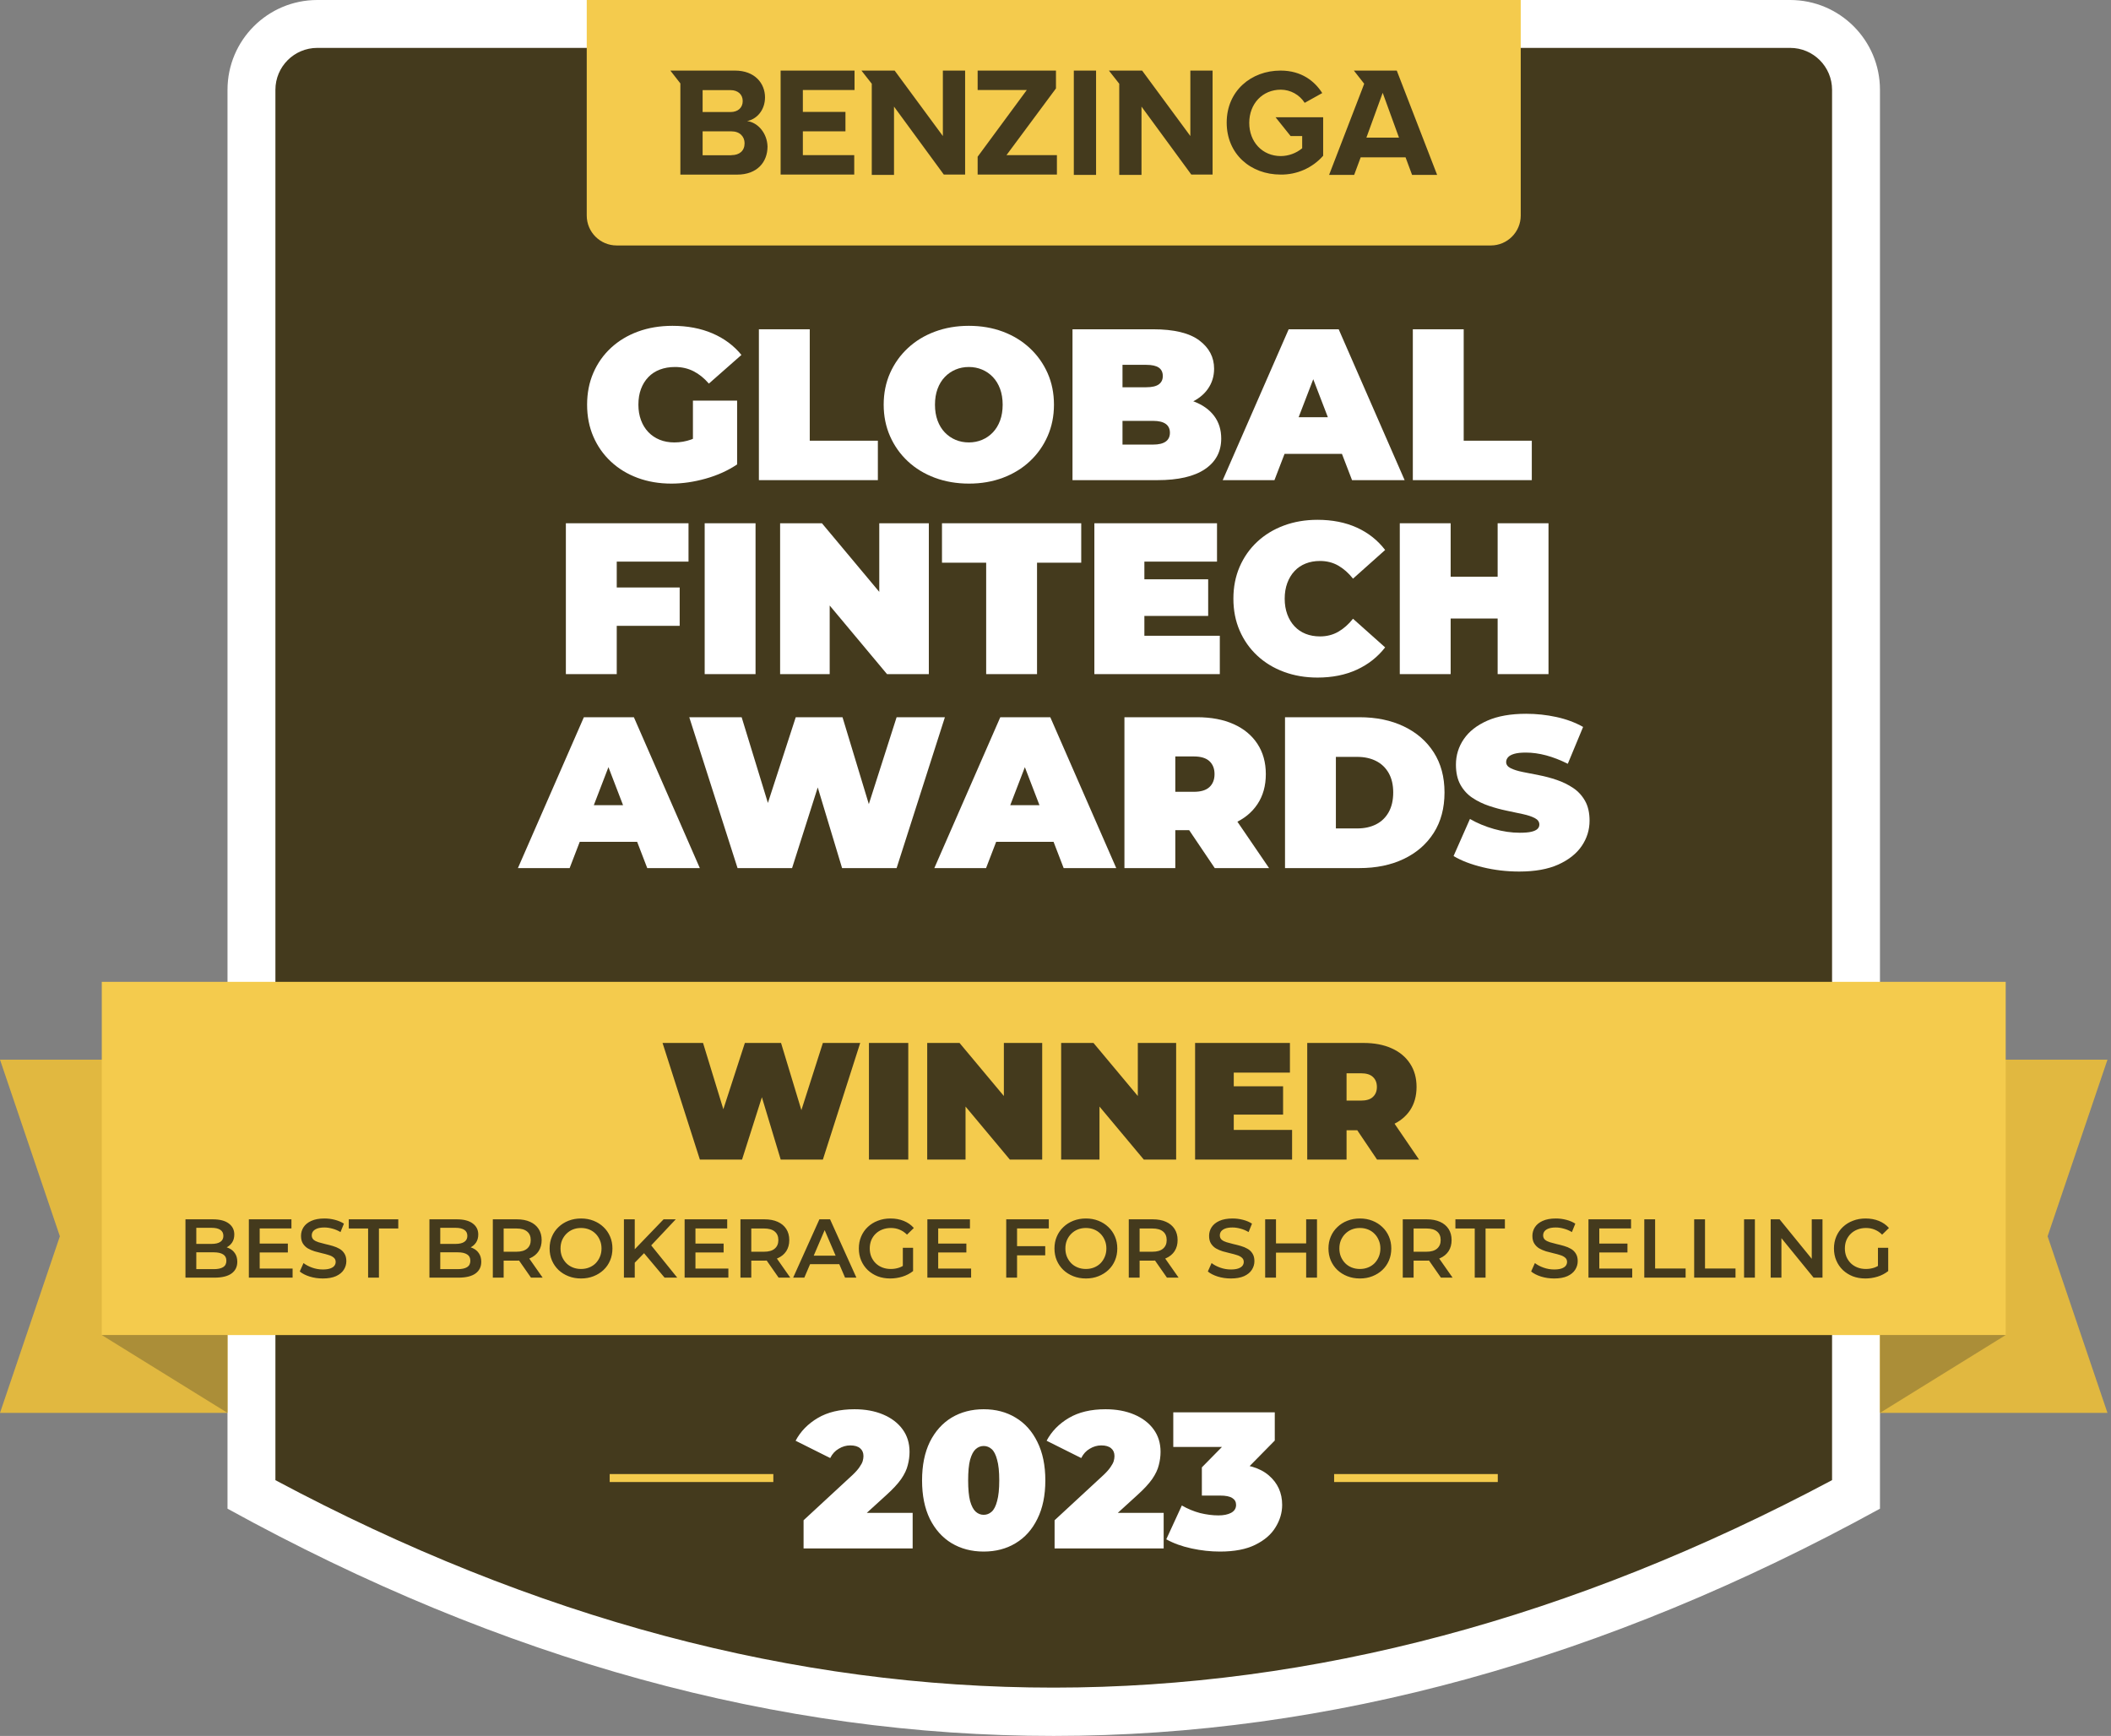 <svg xmlns="http://www.w3.org/2000/svg" fill="none" viewBox="0 0 304 250" height="250" width="304">
<rect x="0" y="0" width="304" height="250" fill="#808080" stroke="none"/>
<path fill="#E1B840" d="M303.492 203.478H0L8.622 178.043L0 152.608H303.492L294.87 178.043L303.492 203.478Z" clip-rule="evenodd" fill-rule="evenodd"></path>
<path fill="#443A1D" d="M255.334 2.587C262.476 2.587 268.267 8.377 268.267 15.519C268.267 61.647 268.267 215.364 268.267 215.364C190.586 258.042 112.906 258.151 35.225 215.364V15.519C35.225 8.377 41.016 2.587 48.158 2.587C88.941 2.587 214.552 2.587 255.334 2.587Z" clip-rule="evenodd" fill-rule="evenodd"></path>
<path fill="white" d="M257.796 3.05176e-05C264.939 3.05176e-05 270.729 5.79 270.729 12.933V217.273C191.407 260.853 112.085 260.965 32.763 217.273V12.933C32.763 5.79 38.554 3.05176e-05 45.696 3.05176e-05H257.796ZM257.796 6.897H45.696C42.363 6.897 39.661 9.6 39.661 12.933V213.167C114.385 253.052 189.108 252.951 263.831 213.162V12.933C263.831 9.6 261.129 6.897 257.796 6.897Z" clip-rule="evenodd" fill-rule="evenodd"></path>
<path fill="#F4CB4D" d="M288.835 141.4H14.657V192.269H288.835V141.4Z"></path>
<path fill="#AB8E38" d="M14.657 192.269L32.763 203.478V192.269H14.657Z" clip-rule="evenodd" fill-rule="evenodd"></path>
<path fill="#AB8E38" d="M288.835 192.269L270.729 203.478V192.269H288.835Z" clip-rule="evenodd" fill-rule="evenodd"></path>
<path fill="#F4CB4D" d="M218.997 0V31.039C218.997 33.419 217.067 35.35 214.686 35.35H88.806C86.425 35.35 84.495 33.419 84.495 31.039V0H218.997Z" clip-rule="evenodd" fill-rule="evenodd"></path>
<path fill="#443A1D" d="M112.415 25.14V10.164H123.061V12.959H115.618V16.116H121.752V18.915H115.618V22.344H123.016V25.14H112.415ZM135.78 19.59V10.164H138.984V25.14H135.916L128.744 15.352V25.186H125.542V12.059L124.053 10.164H128.835L135.78 19.59ZM107.587 17.435C109.201 17.653 110.475 19.231 110.529 21.087C110.529 23.343 109.042 25.147 106.152 25.147H97.978V12.012L96.535 10.164H105.828C108.716 10.164 110.158 12.012 110.168 14.008C110.168 15.856 108.995 17.165 107.587 17.435ZM101.182 12.978V16.135H105.197C106.281 16.135 106.957 15.502 106.957 14.557C106.957 13.611 106.281 12.978 105.197 12.978H101.182ZM105.331 22.36V22.344C106.504 22.344 107.226 21.71 107.226 20.629C107.226 19.682 106.551 18.915 105.331 18.915H101.182V22.36H105.331ZM185.854 19.59L183.689 16.886H190.545V22.433C188.996 24.188 186.753 25.178 184.412 25.14C180.127 25.14 176.653 22.21 176.653 17.653C176.653 13.095 180.171 10.164 184.412 10.164C187.433 10.164 189.33 11.697 190.412 13.403L187.886 14.81C187.137 13.64 185.845 12.926 184.456 12.915C181.794 12.915 179.901 14.946 179.901 17.697C179.901 20.448 181.794 22.477 184.456 22.477C185.578 22.464 186.661 22.067 187.524 21.352V19.59H185.854ZM171.42 19.59V10.164H174.622V25.14H171.556L164.384 15.352V25.186H161.18V12.059L159.69 10.164H164.473L171.42 19.59ZM201.145 10.164L206.957 25.186H203.349L202.411 22.658H195.949L195.011 25.186H191.401L196.184 12.779L196.454 12.059L194.967 10.164H201.145ZM196.773 19.818H201.464L199.118 13.365L196.773 19.818ZM157.842 10.164V25.186H154.638V10.164H157.842ZM152.067 12.734L144.94 22.344H152.204V25.14H140.788V22.569L147.871 12.959H140.788V10.164H152.067V12.734Z" clip-rule="evenodd" fill-rule="evenodd"></path>
<path fill="#F4CB4D" d="M111.366 212.285H87.8V213.434H111.366V212.285Z"></path>
<path fill="#F4CB4D" d="M215.692 212.285H192.125V213.434H215.692V212.285Z"></path>
<path fill="white" d="M96.684 69.646C94.925 69.646 93.306 69.37 91.826 68.823C90.347 68.274 89.064 67.493 87.977 66.478C86.891 65.466 86.048 64.265 85.448 62.879C84.847 61.492 84.547 59.961 84.547 58.284C84.547 56.609 84.847 55.077 85.448 53.691C86.048 52.305 86.896 51.104 87.993 50.09C89.09 49.077 90.387 48.295 91.888 47.747C93.388 47.198 95.038 46.924 96.839 46.924C98.99 46.924 100.91 47.287 102.597 48.01C104.283 48.734 105.675 49.769 106.772 51.115L102.084 55.243C101.402 54.456 100.661 53.861 99.866 53.458C99.068 53.055 98.184 52.852 97.211 52.852C96.404 52.852 95.675 52.977 95.023 53.225C94.372 53.474 93.817 53.836 93.363 54.312C92.907 54.788 92.555 55.357 92.307 56.018C92.058 56.681 91.934 57.436 91.934 58.284C91.934 59.092 92.058 59.831 92.307 60.505C92.555 61.176 92.907 61.751 93.363 62.227C93.817 62.703 94.361 63.07 94.992 63.329C95.624 63.587 96.332 63.716 97.118 63.716C97.946 63.716 98.753 63.577 99.539 63.298C100.326 63.019 101.163 62.537 102.053 61.855L106.15 66.883C104.827 67.772 103.316 68.455 101.619 68.931C99.922 69.407 98.277 69.646 96.684 69.646ZM99.787 65.951V57.695H106.15V66.883L99.787 65.951Z"></path>
<path fill="white" d="M109.286 69.148V47.421H116.61V63.468H126.419V69.148H109.286Z"></path>
<path fill="white" d="M139.549 69.646C137.769 69.646 136.129 69.365 134.629 68.807C133.128 68.248 131.831 67.457 130.734 66.433C129.637 65.408 128.783 64.203 128.172 62.816C127.563 61.43 127.257 59.919 127.257 58.284C127.257 56.629 127.563 55.113 128.172 53.737C128.783 52.362 129.637 51.161 130.734 50.137C131.831 49.112 133.128 48.322 134.629 47.762C136.129 47.204 137.759 46.924 139.518 46.924C141.297 46.924 142.931 47.204 144.422 47.762C145.911 48.322 147.205 49.112 148.301 50.137C149.398 51.161 150.252 52.362 150.863 53.737C151.472 55.113 151.779 56.629 151.779 58.284C151.779 59.919 151.472 61.43 150.863 62.816C150.252 64.203 149.398 65.408 148.301 66.433C147.205 67.457 145.911 68.248 144.422 68.807C142.931 69.365 141.307 69.646 139.549 69.646ZM139.518 63.716C140.2 63.716 140.837 63.592 141.426 63.344C142.016 63.096 142.534 62.738 142.979 62.273C143.424 61.807 143.77 61.238 144.019 60.567C144.267 59.894 144.391 59.133 144.391 58.284C144.391 57.436 144.267 56.676 144.019 56.003C143.77 55.33 143.424 54.761 142.979 54.296C142.534 53.83 142.016 53.474 141.426 53.225C140.837 52.977 140.2 52.852 139.518 52.852C138.835 52.852 138.198 52.977 137.609 53.225C137.02 53.474 136.502 53.83 136.056 54.296C135.611 54.761 135.265 55.33 135.016 56.003C134.768 56.676 134.644 57.436 134.644 58.284C134.644 59.133 134.768 59.894 135.016 60.567C135.265 61.238 135.611 61.807 136.056 62.273C136.502 62.738 137.02 63.096 137.609 63.344C138.198 63.592 138.835 63.716 139.518 63.716Z"></path>
<path fill="white" d="M154.448 69.148V47.421H166.056C169.056 47.421 171.271 47.954 172.698 49.019C174.126 50.085 174.84 51.446 174.84 53.101C174.84 54.197 174.535 55.175 173.924 56.035C173.314 56.894 172.429 57.571 171.271 58.067C170.112 58.563 168.684 58.813 166.987 58.813L167.607 57.136C169.304 57.136 170.769 57.374 172 57.85C173.23 58.326 174.183 59.014 174.856 59.914C175.528 60.815 175.865 61.895 175.865 63.158C175.865 65.041 175.082 66.51 173.521 67.566C171.959 68.621 169.678 69.148 166.676 69.148H154.448ZM161.648 64.026H166.056C166.863 64.026 167.468 63.882 167.872 63.592C168.275 63.303 168.477 62.879 168.477 62.32C168.477 61.762 168.275 61.337 167.872 61.047C167.468 60.758 166.863 60.612 166.056 60.612H161.152V55.77H165.063C165.89 55.77 166.496 55.631 166.879 55.352C167.262 55.073 167.452 54.673 167.452 54.157C167.452 53.619 167.262 53.215 166.879 52.946C166.496 52.677 165.89 52.542 165.063 52.542H161.648V64.026Z"></path>
<path fill="white" d="M176.082 69.148L185.579 47.421H192.781L202.278 69.148H194.705L187.69 50.898H190.546L183.53 69.148H176.082ZM181.731 65.362L183.592 60.085H193.587L195.45 65.362H181.731Z"></path>
<path fill="white" d="M203.458 69.148V47.421H210.784V63.468H220.591V69.148H203.458Z"></path>
<path fill="white" d="M88.318 84.606H97.879V90.13H88.318V84.606ZM88.816 97.084H81.49V75.357H99.151V80.881H88.816V97.084Z"></path>
<path fill="white" d="M108.804 75.357H101.479V97.084H108.804V75.357Z"></path>
<path fill="white" d="M112.342 97.084V75.357H118.365L129.415 88.579H126.621V75.357H133.759V97.084H127.738L116.688 83.861H119.482V97.084H112.342Z"></path>
<path fill="white" d="M142.016 97.084V81.037H135.653V75.357H155.705V81.037H149.341V97.084H142.016Z"></path>
<path fill="white" d="M164.303 83.427H173.986V88.703H164.303V83.427ZM164.799 91.559H175.662V97.084H157.597V75.357H175.259V80.881H164.799V91.559Z"></path>
<path fill="white" d="M189.723 97.58C187.985 97.58 186.376 97.306 184.897 96.757C183.417 96.21 182.134 95.429 181.048 94.414C179.961 93.4 179.118 92.2 178.518 90.813C177.918 89.428 177.618 87.895 177.618 86.22C177.618 84.544 177.918 83.013 178.518 81.626C179.118 80.239 179.961 79.039 181.048 78.026C182.134 77.012 183.417 76.231 184.897 75.682C186.376 75.134 187.985 74.86 189.723 74.86C191.854 74.86 193.742 75.233 195.388 75.977C197.034 76.722 198.393 77.798 199.47 79.205L194.844 83.334C194.204 82.526 193.494 81.9 192.719 81.455C191.943 81.011 191.068 80.788 190.095 80.788C189.33 80.788 188.637 80.912 188.017 81.161C187.395 81.409 186.862 81.77 186.418 82.246C185.973 82.723 185.626 83.297 185.378 83.969C185.13 84.642 185.006 85.392 185.006 86.22C185.006 87.047 185.13 87.798 185.378 88.47C185.626 89.143 185.973 89.716 186.418 90.192C186.862 90.669 187.395 91.031 188.017 91.28C188.637 91.528 189.33 91.652 190.095 91.652C191.068 91.652 191.943 91.429 192.719 90.984C193.494 90.539 194.204 89.913 194.844 89.107L199.47 93.234C198.393 94.621 197.034 95.692 195.388 96.447C193.742 97.203 191.854 97.58 189.723 97.58Z"></path>
<path fill="white" d="M215.672 75.357H222.997V97.084H215.672V75.357ZM208.905 97.084H201.58V75.357H208.905V97.084ZM216.168 89.076H208.408V83.054H216.168V89.076Z"></path>
<path fill="white" d="M74.584 125.018L84.081 103.291H91.283L100.78 125.018H93.208L86.192 106.767H89.048L82.032 125.018H74.584ZM80.233 121.232L82.095 115.955H92.09L93.952 121.232H80.233Z"></path>
<path fill="white" d="M106.213 125.018L99.26 103.291H106.803L112.421 121.635H108.633L114.594 103.291H121.328L126.884 121.635H123.253L129.119 103.291H136.073L129.119 125.018H121.266L116.734 109.996H118.845L114.065 125.018H106.213Z"></path>
<path fill="white" d="M134.551 125.018L144.05 103.291H151.25L160.748 125.018H153.175L146.159 106.767H149.016L142.001 125.018H134.551ZM140.2 121.232L142.063 115.955H152.058L153.919 121.232H140.2Z"></path>
<path fill="white" d="M161.927 125.018V103.291H172.388C174.416 103.291 176.17 103.623 177.649 104.285C179.129 104.946 180.271 105.893 181.079 107.125C181.886 108.356 182.289 109.81 182.289 111.485C182.289 113.162 181.886 114.605 181.079 115.815C180.271 117.026 179.129 117.952 177.649 118.594C176.17 119.234 174.416 119.555 172.388 119.555H165.994L169.253 116.545V125.018H161.927ZM174.933 125.018L169.594 117.103H177.354L182.755 125.018H174.933ZM169.253 117.351L165.994 114.031H171.922C172.936 114.031 173.686 113.803 174.172 113.348C174.659 112.892 174.902 112.272 174.902 111.485C174.902 110.699 174.659 110.079 174.172 109.624C173.686 109.168 172.936 108.94 171.922 108.94H165.994L169.253 105.619V117.351Z"></path>
<path fill="white" d="M185.052 125.018V103.291H195.76C198.181 103.291 200.313 103.731 202.154 104.61C203.996 105.49 205.434 106.736 206.469 108.351C207.503 109.965 208.021 111.889 208.021 114.124C208.021 116.379 207.503 118.32 206.469 119.944C205.434 121.568 203.996 122.82 202.154 123.699C200.313 124.579 198.181 125.018 195.76 125.018H185.052ZM192.377 119.307H195.45C196.485 119.307 197.39 119.11 198.165 118.718C198.942 118.324 199.546 117.74 199.982 116.964C200.416 116.187 200.634 115.242 200.634 114.124C200.634 113.027 200.416 112.096 199.982 111.33C199.546 110.565 198.942 109.985 198.165 109.593C197.39 109.199 196.485 109.002 195.45 109.002H192.377V119.307Z"></path>
<path fill="white" d="M218.792 125.515C216.971 125.515 215.212 125.308 213.515 124.894C211.818 124.48 210.421 123.943 209.324 123.281L211.683 117.942C212.718 118.543 213.871 119.023 215.144 119.386C216.416 119.747 217.653 119.928 218.854 119.928C219.557 119.928 220.111 119.882 220.514 119.789C220.918 119.696 221.213 119.561 221.399 119.386C221.585 119.209 221.678 118.997 221.678 118.749C221.678 118.355 221.461 118.045 221.025 117.818C220.591 117.59 220.018 117.399 219.303 117.244C218.589 117.088 217.808 116.923 216.96 116.747C216.112 116.571 215.258 116.339 214.4 116.049C213.541 115.759 212.754 115.375 212.041 114.899C211.326 114.424 210.753 113.799 210.317 113.022C209.883 112.246 209.665 111.279 209.665 110.12C209.665 108.776 210.043 107.549 210.798 106.442C211.554 105.335 212.682 104.45 214.181 103.788C215.683 103.125 217.549 102.795 219.784 102.795C221.253 102.795 222.702 102.95 224.13 103.26C225.558 103.57 226.84 104.047 227.979 104.689L225.775 109.996C224.7 109.458 223.66 109.055 222.656 108.785C221.653 108.517 220.675 108.382 219.722 108.382C219.018 108.382 218.46 108.444 218.046 108.568C217.633 108.692 217.338 108.858 217.162 109.064C216.986 109.272 216.898 109.499 216.898 109.748C216.898 110.12 217.115 110.414 217.549 110.632C217.984 110.849 218.558 111.031 219.272 111.175C219.987 111.319 220.773 111.476 221.631 111.64C222.49 111.806 223.344 112.034 224.193 112.324C225.041 112.613 225.822 112.996 226.535 113.472C227.249 113.948 227.824 114.569 228.258 115.335C228.692 116.1 228.909 117.052 228.909 118.19C228.909 119.515 228.532 120.73 227.778 121.838C227.022 122.944 225.899 123.834 224.41 124.507C222.919 125.179 221.047 125.515 218.792 125.515Z"></path>
<path fill="#443A1D" d="M26.708 184V175.6H30.644C31.652 175.6 32.42 175.8 32.948 176.2C33.476 176.592 33.74 177.12 33.74 177.784C33.74 178.232 33.636 178.616 33.428 178.936C33.22 179.248 32.94 179.492 32.588 179.668C32.244 179.836 31.868 179.92 31.46 179.92L31.676 179.488C32.148 179.488 32.572 179.576 32.948 179.752C33.324 179.92 33.62 180.168 33.836 180.496C34.06 180.824 34.172 181.232 34.172 181.72C34.172 182.44 33.896 183 33.344 183.4C32.792 183.8 31.972 184 30.884 184H26.708ZM28.268 182.776H30.788C31.372 182.776 31.82 182.68 32.132 182.488C32.444 182.296 32.6 181.988 32.6 181.564C32.6 181.148 32.444 180.844 32.132 180.652C31.82 180.452 31.372 180.352 30.788 180.352H28.148V179.14H30.476C31.02 179.14 31.436 179.044 31.724 178.852C32.02 178.66 32.168 178.372 32.168 177.988C32.168 177.596 32.02 177.304 31.724 177.112C31.436 176.92 31.02 176.824 30.476 176.824H28.268V182.776ZM37.277 179.092H41.453V180.376H37.277V179.092ZM37.397 182.692H42.137V184H35.837V175.6H41.969V176.908H37.397V182.692ZM46.48 184.12C45.824 184.12 45.196 184.028 44.596 183.844C43.996 183.652 43.52 183.408 43.168 183.112L43.708 181.9C44.044 182.164 44.46 182.384 44.956 182.56C45.452 182.736 45.96 182.824 46.48 182.824C46.92 182.824 47.276 182.776 47.548 182.68C47.82 182.584 48.02 182.456 48.148 182.296C48.276 182.128 48.34 181.94 48.34 181.732C48.34 181.476 48.248 181.272 48.064 181.12C47.88 180.96 47.64 180.836 47.344 180.748C47.056 180.652 46.732 180.564 46.372 180.484C46.02 180.404 45.664 180.312 45.304 180.208C44.952 180.096 44.628 179.956 44.332 179.788C44.044 179.612 43.808 179.38 43.624 179.092C43.44 178.804 43.348 178.436 43.348 177.988C43.348 177.532 43.468 177.116 43.708 176.74C43.956 176.356 44.328 176.052 44.824 175.828C45.328 175.596 45.964 175.48 46.732 175.48C47.236 175.48 47.736 175.544 48.232 175.672C48.728 175.8 49.16 175.984 49.528 176.224L49.036 177.436C48.66 177.212 48.272 177.048 47.872 176.944C47.472 176.832 47.088 176.776 46.72 176.776C46.288 176.776 45.936 176.828 45.664 176.932C45.4 177.036 45.204 177.172 45.076 177.34C44.956 177.508 44.896 177.7 44.896 177.916C44.896 178.172 44.984 178.38 45.16 178.54C45.344 178.692 45.58 178.812 45.868 178.9C46.164 178.988 46.492 179.076 46.852 179.164C47.212 179.244 47.568 179.336 47.92 179.44C48.28 179.544 48.604 179.68 48.892 179.848C49.188 180.016 49.424 180.244 49.6 180.532C49.784 180.82 49.876 181.184 49.876 181.624C49.876 182.072 49.752 182.488 49.504 182.872C49.264 183.248 48.892 183.552 48.388 183.784C47.884 184.008 47.248 184.12 46.48 184.12ZM53.01 184V176.92H50.226V175.6H57.354V176.92H54.57V184H53.01ZM61.841 184V175.6H65.777C66.785 175.6 67.553 175.8 68.081 176.2C68.609 176.592 68.873 177.12 68.873 177.784C68.873 178.232 68.769 178.616 68.561 178.936C68.353 179.248 68.073 179.492 67.721 179.668C67.377 179.836 67.001 179.92 66.593 179.92L66.809 179.488C67.281 179.488 67.705 179.576 68.081 179.752C68.457 179.92 68.753 180.168 68.969 180.496C69.193 180.824 69.305 181.232 69.305 181.72C69.305 182.44 69.029 183 68.477 183.4C67.925 183.8 67.105 184 66.017 184H61.841ZM63.401 182.776H65.921C66.505 182.776 66.953 182.68 67.265 182.488C67.577 182.296 67.733 181.988 67.733 181.564C67.733 181.148 67.577 180.844 67.265 180.652C66.953 180.452 66.505 180.352 65.921 180.352H63.281V179.14H65.609C66.153 179.14 66.569 179.044 66.857 178.852C67.153 178.66 67.301 178.372 67.301 177.988C67.301 177.596 67.153 177.304 66.857 177.112C66.569 176.92 66.153 176.824 65.609 176.824H63.401V182.776ZM70.97 184V175.6H74.426C75.17 175.6 75.806 175.72 76.334 175.96C76.87 176.2 77.282 176.544 77.57 176.992C77.858 177.44 78.002 177.972 78.002 178.588C78.002 179.204 77.858 179.736 77.57 180.184C77.282 180.624 76.87 180.964 76.334 181.204C75.806 181.436 75.17 181.552 74.426 181.552H71.834L72.53 180.844V184H70.97ZM76.466 184L74.342 180.952H76.01L78.146 184H76.466ZM72.53 181.012L71.834 180.268H74.354C75.042 180.268 75.558 180.12 75.902 179.824C76.254 179.528 76.43 179.116 76.43 178.588C76.43 178.052 76.254 177.64 75.902 177.352C75.558 177.064 75.042 176.92 74.354 176.92H71.834L72.53 176.152V181.012ZM83.683 184.12C83.027 184.12 82.423 184.012 81.871 183.796C81.319 183.58 80.839 183.28 80.431 182.896C80.023 182.504 79.707 182.048 79.483 181.528C79.259 181 79.147 180.424 79.147 179.8C79.147 179.176 79.259 178.604 79.483 178.084C79.707 177.556 80.023 177.1 80.431 176.716C80.839 176.324 81.319 176.02 81.871 175.804C82.423 175.588 83.023 175.48 83.671 175.48C84.327 175.48 84.927 175.588 85.471 175.804C86.023 176.02 86.503 176.324 86.911 176.716C87.319 177.1 87.635 177.556 87.859 178.084C88.083 178.604 88.195 179.176 88.195 179.8C88.195 180.424 88.083 181 87.859 181.528C87.635 182.056 87.319 182.512 86.911 182.896C86.503 183.28 86.023 183.58 85.471 183.796C84.927 184.012 84.331 184.12 83.683 184.12ZM83.671 182.752C84.095 182.752 84.487 182.68 84.847 182.536C85.207 182.392 85.519 182.188 85.783 181.924C86.047 181.652 86.251 181.34 86.395 180.988C86.547 180.628 86.623 180.232 86.623 179.8C86.623 179.368 86.547 178.976 86.395 178.624C86.251 178.264 86.047 177.952 85.783 177.688C85.519 177.416 85.207 177.208 84.847 177.064C84.487 176.92 84.095 176.848 83.671 176.848C83.247 176.848 82.855 176.92 82.495 177.064C82.143 177.208 81.831 177.416 81.559 177.688C81.295 177.952 81.087 178.264 80.935 178.624C80.791 178.976 80.719 179.368 80.719 179.8C80.719 180.224 80.791 180.616 80.935 180.976C81.087 181.336 81.295 181.652 81.559 181.924C81.823 182.188 82.135 182.392 82.495 182.536C82.855 182.68 83.247 182.752 83.671 182.752ZM91.241 182.02L91.157 180.172L95.561 175.6H97.313L93.653 179.488L92.789 180.436L91.241 182.02ZM89.849 184V175.6H91.409V184H89.849ZM95.705 184L92.489 180.172L93.521 179.032L97.529 184H95.705ZM100.031 179.092H104.207V180.376H100.031V179.092ZM100.151 182.692H104.891V184H98.591V175.6H104.723V176.908H100.151V182.692ZM106.63 184V175.6H110.086C110.83 175.6 111.466 175.72 111.994 175.96C112.53 176.2 112.942 176.544 113.23 176.992C113.518 177.44 113.662 177.972 113.662 178.588C113.662 179.204 113.518 179.736 113.23 180.184C112.942 180.624 112.53 180.964 111.994 181.204C111.466 181.436 110.83 181.552 110.086 181.552H107.494L108.19 180.844V184H106.63ZM112.126 184L110.002 180.952H111.67L113.806 184H112.126ZM108.19 181.012L107.494 180.268H110.014C110.702 180.268 111.218 180.12 111.562 179.824C111.914 179.528 112.09 179.116 112.09 178.588C112.09 178.052 111.914 177.64 111.562 177.352C111.218 177.064 110.702 176.92 110.014 176.92H107.494L108.19 176.152V181.012ZM114.22 184L118 175.6H119.536L123.328 184H121.696L118.444 176.428H119.068L115.828 184H114.22ZM115.96 182.056L116.38 180.832H120.916L121.336 182.056H115.96ZM128.203 184.12C127.547 184.12 126.943 184.016 126.391 183.808C125.847 183.592 125.371 183.292 124.963 182.908C124.555 182.516 124.239 182.056 124.015 181.528C123.791 181 123.679 180.424 123.679 179.8C123.679 179.176 123.791 178.6 124.015 178.072C124.239 177.544 124.555 177.088 124.963 176.704C125.379 176.312 125.863 176.012 126.415 175.804C126.967 175.588 127.571 175.48 128.227 175.48C128.939 175.48 129.579 175.596 130.147 175.828C130.723 176.06 131.207 176.4 131.599 176.848L130.615 177.808C130.287 177.48 129.931 177.24 129.547 177.088C129.171 176.928 128.755 176.848 128.299 176.848C127.859 176.848 127.451 176.92 127.075 177.064C126.699 177.208 126.375 177.412 126.103 177.676C125.831 177.94 125.619 178.252 125.467 178.612C125.323 178.972 125.251 179.368 125.251 179.8C125.251 180.224 125.323 180.616 125.467 180.976C125.619 181.336 125.831 181.652 126.103 181.924C126.375 182.188 126.695 182.392 127.063 182.536C127.431 182.68 127.839 182.752 128.287 182.752C128.703 182.752 129.103 182.688 129.487 182.56C129.879 182.424 130.251 182.2 130.603 181.888L131.491 183.052C131.051 183.404 130.539 183.672 129.955 183.856C129.379 184.032 128.795 184.12 128.203 184.12ZM130.015 182.848V179.704H131.491V183.052L130.015 182.848ZM134.988 179.092H139.164V180.376H134.988V179.092ZM135.108 182.692H139.848V184H133.548V175.6H139.68V176.908H135.108V182.692ZM146.332 179.464H150.52V180.784H146.332V179.464ZM146.464 184H144.904V175.6H151.036V176.908H146.464V184ZM156.387 184.12C155.731 184.12 155.127 184.012 154.575 183.796C154.023 183.58 153.543 183.28 153.135 182.896C152.727 182.504 152.411 182.048 152.187 181.528C151.963 181 151.851 180.424 151.851 179.8C151.851 179.176 151.963 178.604 152.187 178.084C152.411 177.556 152.727 177.1 153.135 176.716C153.543 176.324 154.023 176.02 154.575 175.804C155.127 175.588 155.727 175.48 156.375 175.48C157.031 175.48 157.631 175.588 158.175 175.804C158.727 176.02 159.207 176.324 159.615 176.716C160.023 177.1 160.339 177.556 160.563 178.084C160.787 178.604 160.899 179.176 160.899 179.8C160.899 180.424 160.787 181 160.563 181.528C160.339 182.056 160.023 182.512 159.615 182.896C159.207 183.28 158.727 183.58 158.175 183.796C157.631 184.012 157.035 184.12 156.387 184.12ZM156.375 182.752C156.799 182.752 157.191 182.68 157.551 182.536C157.911 182.392 158.223 182.188 158.487 181.924C158.751 181.652 158.955 181.34 159.099 180.988C159.251 180.628 159.327 180.232 159.327 179.8C159.327 179.368 159.251 178.976 159.099 178.624C158.955 178.264 158.751 177.952 158.487 177.688C158.223 177.416 157.911 177.208 157.551 177.064C157.191 176.92 156.799 176.848 156.375 176.848C155.951 176.848 155.559 176.92 155.199 177.064C154.847 177.208 154.535 177.416 154.263 177.688C153.999 177.952 153.791 178.264 153.639 178.624C153.495 178.976 153.423 179.368 153.423 179.8C153.423 180.224 153.495 180.616 153.639 180.976C153.791 181.336 153.999 181.652 154.263 181.924C154.527 182.188 154.839 182.392 155.199 182.536C155.559 182.68 155.951 182.752 156.375 182.752ZM162.552 184V175.6H166.008C166.752 175.6 167.388 175.72 167.916 175.96C168.452 176.2 168.864 176.544 169.152 176.992C169.44 177.44 169.584 177.972 169.584 178.588C169.584 179.204 169.44 179.736 169.152 180.184C168.864 180.624 168.452 180.964 167.916 181.204C167.388 181.436 166.752 181.552 166.008 181.552H163.416L164.112 180.844V184H162.552ZM168.048 184L165.924 180.952H167.592L169.728 184H168.048ZM164.112 181.012L163.416 180.268H165.936C166.624 180.268 167.14 180.12 167.484 179.824C167.836 179.528 168.012 179.116 168.012 178.588C168.012 178.052 167.836 177.64 167.484 177.352C167.14 177.064 166.624 176.92 165.936 176.92H163.416L164.112 176.152V181.012ZM177.25 184.12C176.594 184.12 175.966 184.028 175.366 183.844C174.766 183.652 174.29 183.408 173.938 183.112L174.478 181.9C174.814 182.164 175.23 182.384 175.726 182.56C176.222 182.736 176.73 182.824 177.25 182.824C177.69 182.824 178.046 182.776 178.318 182.68C178.59 182.584 178.79 182.456 178.918 182.296C179.046 182.128 179.11 181.94 179.11 181.732C179.11 181.476 179.018 181.272 178.834 181.12C178.65 180.96 178.41 180.836 178.114 180.748C177.826 180.652 177.502 180.564 177.142 180.484C176.79 180.404 176.434 180.312 176.074 180.208C175.722 180.096 175.398 179.956 175.102 179.788C174.814 179.612 174.578 179.38 174.394 179.092C174.21 178.804 174.118 178.436 174.118 177.988C174.118 177.532 174.238 177.116 174.478 176.74C174.726 176.356 175.098 176.052 175.594 175.828C176.098 175.596 176.734 175.48 177.502 175.48C178.006 175.48 178.506 175.544 179.002 175.672C179.498 175.8 179.93 175.984 180.298 176.224L179.806 177.436C179.43 177.212 179.042 177.048 178.642 176.944C178.242 176.832 177.858 176.776 177.49 176.776C177.058 176.776 176.706 176.828 176.434 176.932C176.17 177.036 175.974 177.172 175.846 177.34C175.726 177.508 175.666 177.7 175.666 177.916C175.666 178.172 175.754 178.38 175.93 178.54C176.114 178.692 176.35 178.812 176.638 178.9C176.934 178.988 177.262 179.076 177.622 179.164C177.982 179.244 178.338 179.336 178.69 179.44C179.05 179.544 179.374 179.68 179.662 179.848C179.958 180.016 180.194 180.244 180.37 180.532C180.554 180.82 180.646 181.184 180.646 181.624C180.646 182.072 180.522 182.488 180.274 182.872C180.034 183.248 179.662 183.552 179.158 183.784C178.654 184.008 178.018 184.12 177.25 184.12ZM188.097 175.6H189.657V184H188.097V175.6ZM183.753 184H182.193V175.6H183.753V184ZM188.217 180.4H183.621V179.068H188.217V180.4ZM195.844 184.12C195.188 184.12 194.584 184.012 194.032 183.796C193.48 183.58 193 183.28 192.592 182.896C192.184 182.504 191.868 182.048 191.644 181.528C191.42 181 191.308 180.424 191.308 179.8C191.308 179.176 191.42 178.604 191.644 178.084C191.868 177.556 192.184 177.1 192.592 176.716C193 176.324 193.48 176.02 194.032 175.804C194.584 175.588 195.184 175.48 195.832 175.48C196.488 175.48 197.088 175.588 197.632 175.804C198.184 176.02 198.664 176.324 199.072 176.716C199.48 177.1 199.796 177.556 200.02 178.084C200.244 178.604 200.356 179.176 200.356 179.8C200.356 180.424 200.244 181 200.02 181.528C199.796 182.056 199.48 182.512 199.072 182.896C198.664 183.28 198.184 183.58 197.632 183.796C197.088 184.012 196.492 184.12 195.844 184.12ZM195.832 182.752C196.256 182.752 196.648 182.68 197.008 182.536C197.368 182.392 197.68 182.188 197.944 181.924C198.208 181.652 198.412 181.34 198.556 180.988C198.708 180.628 198.784 180.232 198.784 179.8C198.784 179.368 198.708 178.976 198.556 178.624C198.412 178.264 198.208 177.952 197.944 177.688C197.68 177.416 197.368 177.208 197.008 177.064C196.648 176.92 196.256 176.848 195.832 176.848C195.408 176.848 195.016 176.92 194.656 177.064C194.304 177.208 193.992 177.416 193.72 177.688C193.456 177.952 193.248 178.264 193.096 178.624C192.952 178.976 192.88 179.368 192.88 179.8C192.88 180.224 192.952 180.616 193.096 180.976C193.248 181.336 193.456 181.652 193.72 181.924C193.984 182.188 194.296 182.392 194.656 182.536C195.016 182.68 195.408 182.752 195.832 182.752ZM202.009 184V175.6H205.465C206.209 175.6 206.845 175.72 207.373 175.96C207.909 176.2 208.321 176.544 208.609 176.992C208.897 177.44 209.041 177.972 209.041 178.588C209.041 179.204 208.897 179.736 208.609 180.184C208.321 180.624 207.909 180.964 207.373 181.204C206.845 181.436 206.209 181.552 205.465 181.552H202.873L203.569 180.844V184H202.009ZM207.505 184L205.381 180.952H207.049L209.185 184H207.505ZM203.569 181.012L202.873 180.268H205.393C206.081 180.268 206.597 180.12 206.941 179.824C207.293 179.528 207.469 179.116 207.469 178.588C207.469 178.052 207.293 177.64 206.941 177.352C206.597 177.064 206.081 176.92 205.393 176.92H202.873L203.569 176.152V181.012ZM212.373 184V176.92H209.589V175.6H216.717V176.92H213.933V184H212.373ZM223.808 184.12C223.152 184.12 222.524 184.028 221.924 183.844C221.324 183.652 220.848 183.408 220.496 183.112L221.036 181.9C221.372 182.164 221.788 182.384 222.284 182.56C222.78 182.736 223.288 182.824 223.808 182.824C224.248 182.824 224.604 182.776 224.876 182.68C225.148 182.584 225.348 182.456 225.476 182.296C225.604 182.128 225.668 181.94 225.668 181.732C225.668 181.476 225.576 181.272 225.392 181.12C225.208 180.96 224.968 180.836 224.672 180.748C224.384 180.652 224.06 180.564 223.7 180.484C223.348 180.404 222.992 180.312 222.632 180.208C222.28 180.096 221.956 179.956 221.66 179.788C221.372 179.612 221.136 179.38 220.952 179.092C220.768 178.804 220.676 178.436 220.676 177.988C220.676 177.532 220.796 177.116 221.036 176.74C221.284 176.356 221.656 176.052 222.152 175.828C222.656 175.596 223.292 175.48 224.06 175.48C224.564 175.48 225.064 175.544 225.56 175.672C226.056 175.8 226.488 175.984 226.856 176.224L226.364 177.436C225.988 177.212 225.6 177.048 225.2 176.944C224.8 176.832 224.416 176.776 224.048 176.776C223.616 176.776 223.264 176.828 222.992 176.932C222.728 177.036 222.532 177.172 222.404 177.34C222.284 177.508 222.224 177.7 222.224 177.916C222.224 178.172 222.312 178.38 222.488 178.54C222.672 178.692 222.908 178.812 223.196 178.9C223.492 178.988 223.82 179.076 224.18 179.164C224.54 179.244 224.896 179.336 225.248 179.44C225.608 179.544 225.932 179.68 226.22 179.848C226.516 180.016 226.752 180.244 226.928 180.532C227.112 180.82 227.204 181.184 227.204 181.624C227.204 182.072 227.08 182.488 226.832 182.872C226.592 183.248 226.22 183.552 225.716 183.784C225.212 184.008 224.576 184.12 223.808 184.12ZM230.191 179.092H234.367V180.376H230.191V179.092ZM230.311 182.692H235.051V184H228.751V175.6H234.883V176.908H230.311V182.692ZM236.79 184V175.6H238.35V182.68H242.742V184H236.79ZM243.974 184V175.6H245.534V182.68H249.926V184H243.974ZM251.158 184V175.6H252.718V184H251.158ZM254.99 184V175.6H256.274L261.542 182.068H260.906V175.6H262.454V184H261.17L255.902 177.532H256.538V184H254.99ZM268.628 184.12C267.972 184.12 267.368 184.016 266.816 183.808C266.272 183.592 265.796 183.292 265.388 182.908C264.98 182.516 264.664 182.056 264.44 181.528C264.216 181 264.104 180.424 264.104 179.8C264.104 179.176 264.216 178.6 264.44 178.072C264.664 177.544 264.98 177.088 265.388 176.704C265.804 176.312 266.288 176.012 266.84 175.804C267.392 175.588 267.996 175.48 268.652 175.48C269.364 175.48 270.004 175.596 270.572 175.828C271.148 176.06 271.632 176.4 272.024 176.848L271.04 177.808C270.712 177.48 270.356 177.24 269.972 177.088C269.596 176.928 269.18 176.848 268.724 176.848C268.284 176.848 267.876 176.92 267.5 177.064C267.124 177.208 266.8 177.412 266.528 177.676C266.256 177.94 266.044 178.252 265.892 178.612C265.748 178.972 265.676 179.368 265.676 179.8C265.676 180.224 265.748 180.616 265.892 180.976C266.044 181.336 266.256 181.652 266.528 181.924C266.8 182.188 267.12 182.392 267.488 182.536C267.856 182.68 268.264 182.752 268.712 182.752C269.128 182.752 269.528 182.688 269.912 182.56C270.304 182.424 270.676 182.2 271.028 181.888L271.916 183.052C271.476 183.404 270.964 183.672 270.38 183.856C269.804 184.032 269.22 184.12 268.628 184.12ZM270.44 182.848V179.704H271.916V183.052L270.44 182.848Z"></path>
<path fill="#443A1D" d="M100.788 167L95.412 150.2H101.244L105.588 164.384H102.66L107.268 150.2H112.476L116.772 164.384H113.964L118.5 150.2H123.876L118.5 167H112.428L108.924 155.384H110.556L106.86 167H100.788ZM125.134 167V150.2H130.798V167H125.134ZM133.525 167V150.2H138.181L146.725 160.424H144.565V150.2H150.085V167H145.429L136.885 156.776H139.045V167H133.525ZM152.814 167V150.2H157.47L166.014 160.424H163.854V150.2H169.374V167H164.718L156.174 156.776H158.334V167H152.814ZM177.287 156.44H184.775V160.52H177.287V156.44ZM177.671 162.728H186.071V167H172.103V150.2H185.759V154.472H177.671V162.728ZM188.251 167V150.2H196.339C197.907 150.2 199.259 150.456 200.395 150.968C201.547 151.48 202.435 152.216 203.059 153.176C203.683 154.12 203.995 155.24 203.995 156.536C203.995 157.832 203.683 158.952 203.059 159.896C202.435 160.824 201.547 161.536 200.395 162.032C199.259 162.528 197.907 162.776 196.339 162.776H191.395L193.915 160.448V167H188.251ZM198.307 167L194.179 160.88H200.179L204.355 167H198.307ZM193.915 161.072L191.395 158.504H195.979C196.763 158.504 197.339 158.328 197.707 157.976C198.091 157.624 198.283 157.144 198.283 156.536C198.283 155.928 198.091 155.448 197.707 155.096C197.339 154.744 196.763 154.568 195.979 154.568H191.395L193.915 152V161.072Z"></path>
<path fill="white" d="M115.721 223V218.94L122.805 212.388C123.253 211.959 123.58 211.585 123.785 211.268C124.009 210.951 124.158 210.671 124.233 210.428C124.308 210.167 124.345 209.924 124.345 209.7C124.345 209.215 124.186 208.841 123.869 208.58C123.552 208.3 123.076 208.16 122.441 208.16C121.862 208.16 121.312 208.319 120.789 208.636C120.266 208.935 119.856 209.383 119.557 209.98L114.573 207.488C115.282 206.144 116.346 205.052 117.765 204.212C119.184 203.372 120.948 202.952 123.057 202.952C124.606 202.952 125.978 203.204 127.173 203.708C128.368 204.212 129.301 204.921 129.973 205.836C130.645 206.751 130.981 207.833 130.981 209.084C130.981 209.719 130.897 210.353 130.729 210.988C130.58 211.623 130.262 212.295 129.777 213.004C129.292 213.695 128.573 214.469 127.621 215.328L122.301 220.172L121.265 217.876H131.429V223H115.721ZM141.66 223.448C139.924 223.448 138.384 223.047 137.04 222.244C135.715 221.441 134.669 220.275 133.904 218.744C133.157 217.213 132.784 215.365 132.784 213.2C132.784 211.035 133.157 209.187 133.904 207.656C134.669 206.125 135.715 204.959 137.04 204.156C138.384 203.353 139.924 202.952 141.66 202.952C143.396 202.952 144.927 203.353 146.252 204.156C147.596 204.959 148.641 206.125 149.388 207.656C150.153 209.187 150.536 211.035 150.536 213.2C150.536 215.365 150.153 217.213 149.388 218.744C148.641 220.275 147.596 221.441 146.252 222.244C144.927 223.047 143.396 223.448 141.66 223.448ZM141.66 218.156C142.089 218.156 142.472 218.007 142.808 217.708C143.144 217.409 143.405 216.896 143.592 216.168C143.797 215.44 143.9 214.451 143.9 213.2C143.9 211.931 143.797 210.941 143.592 210.232C143.405 209.504 143.144 208.991 142.808 208.692C142.472 208.393 142.089 208.244 141.66 208.244C141.231 208.244 140.848 208.393 140.512 208.692C140.176 208.991 139.905 209.504 139.7 210.232C139.513 210.941 139.42 211.931 139.42 213.2C139.42 214.451 139.513 215.44 139.7 216.168C139.905 216.896 140.176 217.409 140.512 217.708C140.848 218.007 141.231 218.156 141.66 218.156ZM151.869 223V218.94L158.953 212.388C159.401 211.959 159.728 211.585 159.933 211.268C160.157 210.951 160.307 210.671 160.381 210.428C160.456 210.167 160.493 209.924 160.493 209.7C160.493 209.215 160.335 208.841 160.017 208.58C159.7 208.3 159.224 208.16 158.589 208.16C158.011 208.16 157.46 208.319 156.937 208.636C156.415 208.935 156.004 209.383 155.705 209.98L150.721 207.488C151.431 206.144 152.495 205.052 153.913 204.212C155.332 203.372 157.096 202.952 159.205 202.952C160.755 202.952 162.127 203.204 163.321 203.708C164.516 204.212 165.449 204.921 166.121 205.836C166.793 206.751 167.129 207.833 167.129 209.084C167.129 209.719 167.045 210.353 166.877 210.988C166.728 211.623 166.411 212.295 165.925 213.004C165.44 213.695 164.721 214.469 163.769 215.328L158.449 220.172L157.413 217.876H167.577V223H151.869ZM175.681 223.448C174.337 223.448 172.974 223.299 171.593 223C170.211 222.701 168.998 222.263 167.953 221.684L170.193 216.812C171.033 217.297 171.91 217.661 172.825 217.904C173.758 218.128 174.635 218.24 175.457 218.24C176.203 218.24 176.81 218.119 177.277 217.876C177.762 217.615 178.005 217.232 178.005 216.728C178.005 216.299 177.827 215.972 177.473 215.748C177.118 215.505 176.521 215.384 175.681 215.384H173.077V211.324L178.145 206.172L178.733 208.384H168.961V203.4H183.577V207.46L178.509 212.612L175.345 210.82H177.081C179.545 210.82 181.421 211.371 182.709 212.472C183.997 213.573 184.641 214.992 184.641 216.728C184.641 217.848 184.323 218.921 183.689 219.948C183.073 220.975 182.102 221.815 180.777 222.468C179.47 223.121 177.771 223.448 175.681 223.448Z"></path>
</svg>
